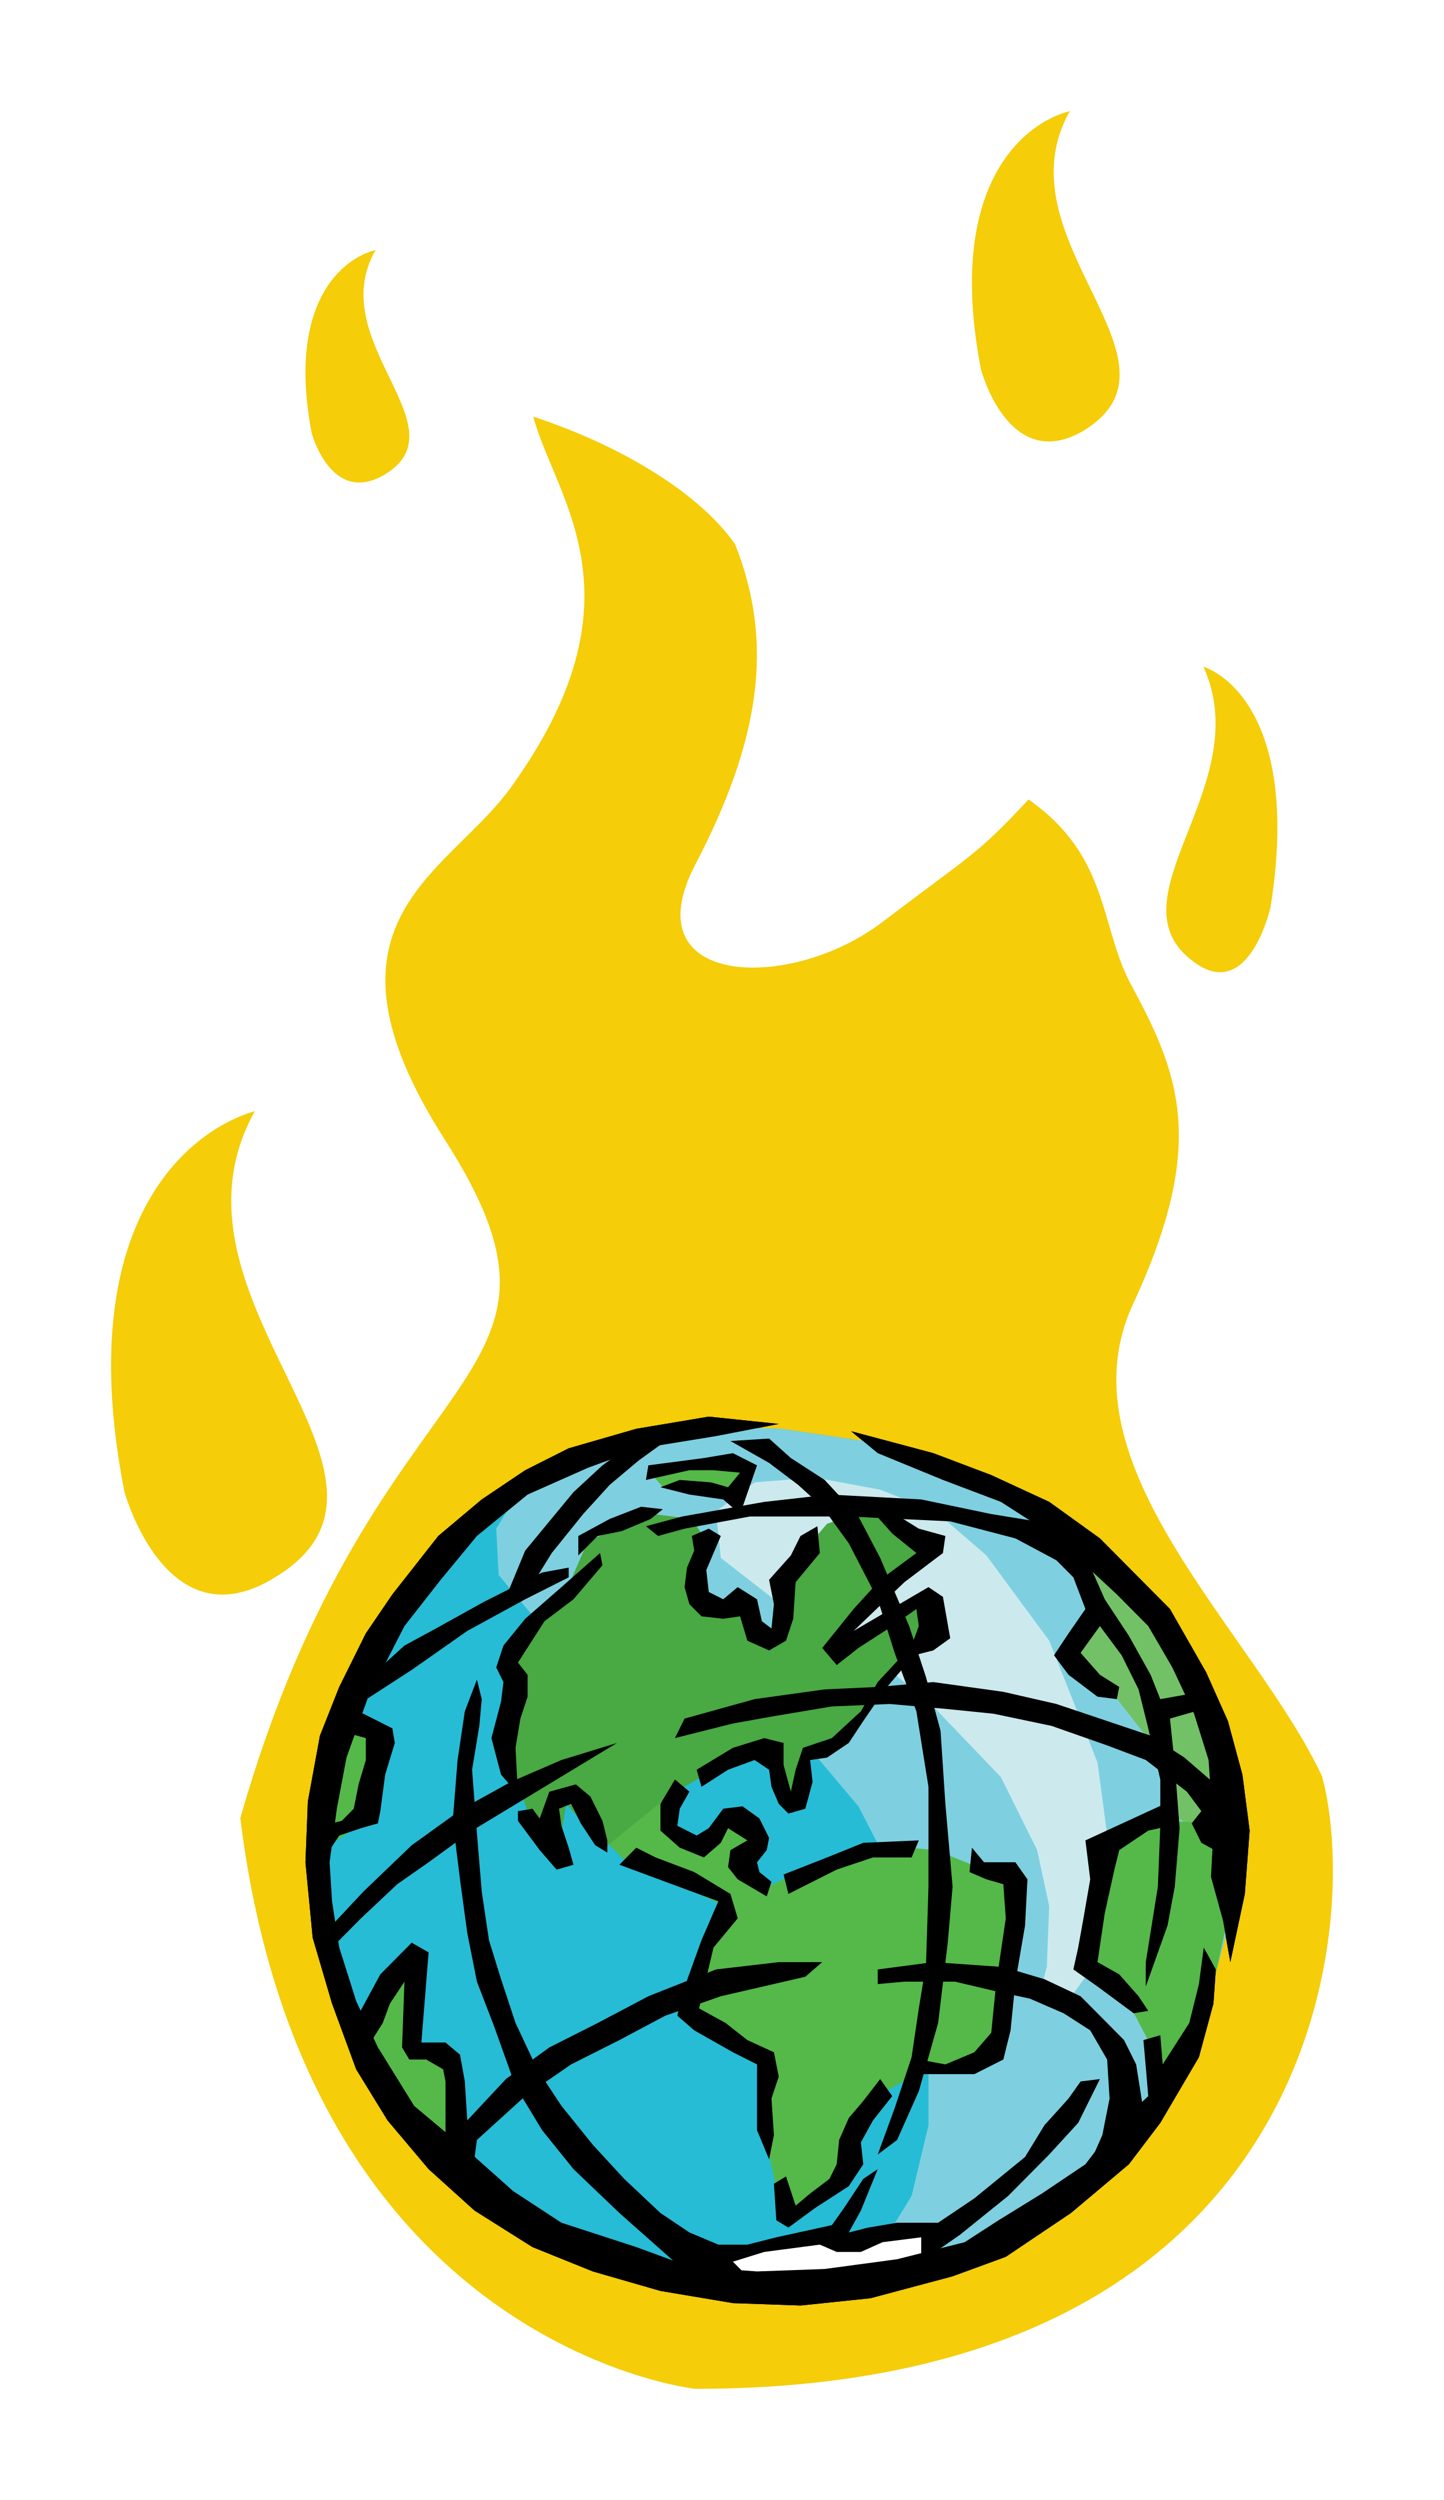 <svg width="52" height="90" viewBox="0 0 52 90" fill="none" xmlns="http://www.w3.org/2000/svg">
<g id="earth" filter="url(#filter0_d_62_90)">
<g id="flame">
<path id="flame5" d="M4.479 49.7C4.479 49.7 5.979 55.2 9.879 52.8C15.879 49.2 5.379 42.8 9.179 36C6.779 36.7 2.579 40 4.479 49.7Z" fill="#F5CD08"/>
<path id="flame5_2" d="M45.753 28.658C45.753 28.658 44.982 32.134 42.975 30.617C39.889 28.342 45.29 24.297 43.336 20C44.57 20.442 46.731 22.528 45.753 28.658Z" fill="#F5CD08"/>
<path id="flame3" d="M25.04 82C25.04 82 11 80.5 8.654 61.452C13.5 44.5 21.835 46.105 16 37C11.046 29.232 16.012 27.539 18.324 24.448C23.388 17.515 19.975 13.924 19.205 11C22.508 12.086 25.26 13.84 26.471 15.594C27.902 19.186 27.352 22.694 25.04 27.121C22.728 31.548 28.453 31.715 31.755 29.209C35.058 26.703 35.168 26.787 37.04 24.782C40.012 26.871 39.572 29.377 40.783 31.548C42.544 34.806 43.425 37.312 40.783 42.992C38.141 48.755 45.184 54.769 47.608 59.948C49.037 65.21 47.608 82 25.04 82Z" fill="#F5CD08"/>
    <circle cx="50" cy="50" r="10" />
<path id="flame2" d="M35.326 9.3C35.326 9.3 36.326 13.1 39.026 11.5C43.126 9 35.926 4.6 38.526 0C36.926 0.4 34.026 2.6 35.326 9.3Z" fill="#F5CD08"/>
<path id="flame1" d="M11.226 11.6C11.226 11.6 11.926 14.2 13.826 13.1C16.726 11.4 11.626 8.3 13.526 5C12.326 5.3 10.326 6.9 11.226 11.6Z" fill="#F5CD08"/>
</g>
<g id="earth_2">
<path id="Vector" fill-rule="evenodd" clip-rule="evenodd" d="M18.218 49.542L14.565 53.838L12.217 57.608L11.522 61.203L11.348 65.061L12.826 69.445L15.696 73.389L19.174 76.457L24.652 78.212L29.088 78.562L34.739 77.247L39.869 74.179L42.826 70.496L44.218 65.412V60.151L43.174 56.03L40.566 52.611L37.522 50.156L34.565 48.841L31.696 47.964L28.131 47.438L25.695 47.351L22.218 48.052L18.218 49.542Z" fill="#26BCD6"/>
<path id="Vector_2" fill-rule="evenodd" clip-rule="evenodd" d="M33.696 50.419L31.696 49.63L29.348 49.192L27.174 49.367L25.783 50.419L25.957 52.085L27.87 53.575L30.739 55.066L33.521 57.345L36.043 59.975L37.349 62.605L37.783 64.623L37.696 66.814L37.435 67.778L38.392 68.129L39.348 66.814L39.957 64.71V62.694L39.522 59.45L37.783 55.066L35.522 51.997L33.696 50.419Z" fill="#CCEAEE"/>
<path id="Vector_3" fill-rule="evenodd" clip-rule="evenodd" d="M18.565 49.893L17.87 51.033L17.957 52.699L19.348 54.365L23.087 56.03L26.566 57.17L28.914 58.66L30.913 61.028L32.044 63.219L32.828 65.499L33.435 68.743V72.513L32.828 75.055L31.696 76.896L29.609 78.212L26.652 78.386L21.87 77.51L17.957 75.756L15 73.04L12.652 69.269L11.348 63.746L11.957 59.187L13.174 55.241L15.348 52.348L18.565 49.893Z" fill="#26BCD6"/>
<path id="Vector_4" fill-rule="evenodd" clip-rule="evenodd" d="M38.827 51.383L39.348 54.014L38.566 55.592L39.957 56.819L42.217 59.712L42.132 61.29L44.392 62.605L43.435 57.258L41.523 53.663L38.827 51.383Z" fill="#EDEDED"/>
<path id="Vector_5" fill-rule="evenodd" clip-rule="evenodd" d="M12.391 69.356L14.826 66.288L14.913 69.707L16.217 70.059L16.304 74.09L13.783 71.812L12.391 69.356Z" fill="#54B948"/>
<path id="Vector_6" fill-rule="evenodd" clip-rule="evenodd" d="M41.435 71.986L41.523 69.795L40.652 68.129L39.175 66.551L39.522 62.429L41.87 61.553L44.044 61.642L44.218 65.061L43.348 69.005L41.435 71.986Z" fill="#54B948"/>
<path id="Vector_7" fill-rule="evenodd" clip-rule="evenodd" d="M24.392 78.036L27.174 76.896L30.044 76.633L33.87 76.106L33.347 77.598L29.869 78.386L26.739 78.65L24.392 78.036Z" fill="#CCEAEE"/>
<path id="Vector_8" fill-rule="evenodd" clip-rule="evenodd" d="M12.478 57.608L13.783 58.66L13.174 61.553L11.348 62.781L12.478 57.608Z" fill="#54B948"/>
<path id="Vector_9" fill-rule="evenodd" clip-rule="evenodd" d="M28.131 75.581L27.436 72.337L27.61 70.32L25 68.391L25.435 66.464L25.869 64.797L28.565 63.483L31.696 62.43L33.696 62.605L36.304 63.657L36.392 65.937L35.87 69.97L34.044 70.583H33.174L31.261 71.636L30.478 73.301L30.13 74.616L28.391 76.195L28.131 75.581Z" fill="#54B948"/>
<path id="Vector_10" fill-rule="evenodd" clip-rule="evenodd" d="M20.565 60.852L21.783 62.255L22.478 62.956L26.304 64.71L27.61 64.097L27.087 63.657L27.348 61.904L26.218 61.291L25.087 62.518L23.87 61.816L24.218 60.326L20.565 60.852Z" fill="#54B948"/>
<path id="Vector_11" fill-rule="evenodd" clip-rule="evenodd" d="M23.348 48.929L26.044 48.666L27.087 48.929L26.566 49.981L24.913 49.542H23.87L23.348 48.929Z" fill="#54B948"/>
<path id="Vector_12" fill-rule="evenodd" clip-rule="evenodd" d="M23.522 50.507L21.174 51.471L20.565 52.874L18.218 55.592L18.391 57.17L18.218 59.011L19 61.203L20.044 63.044L20.392 60.94L21.783 62.518L24.044 60.677L26.304 59.362L27.696 59.011L28.479 61.115L29.261 59.011L30.218 58.485L31.608 56.907L33.87 54.627L33.347 53.4L30.13 55.592L31.261 53.488L33.435 51.559L31.522 50.244L29.783 50.858L28.131 52.786V54.891L27.435 55.066L26.826 53.838H25.087L24.913 52.874L25.261 51.208L24.913 50.682L23.522 50.507Z" fill="#49A942"/>
<path id="Vector_13" fill-rule="evenodd" clip-rule="evenodd" d="M28.044 47.263L25.522 47L22.913 47.438L20.479 48.14L18.913 48.929L17.348 49.981L15.783 51.296L14.13 53.4L13.174 54.803L12.217 56.731L11.522 58.485L11.087 60.852L11 63.044L11.261 65.762L11.957 68.129L12.826 70.496L13.957 72.337L15.435 74.09L17.087 75.581L19.174 76.896L21.348 77.773L23.783 78.475L26.392 78.913L28.827 79L31.348 78.737L34.304 77.948L36.219 77.247L38.566 75.669L40.652 73.915L41.784 72.424L43.174 70.059L43.697 68.129L43.783 66.901L43.348 66.113L43.174 67.428L42.826 68.83L41.87 70.32L41.784 69.269L41.175 69.445L41.261 70.409L41.349 71.461L39.957 72.775L39.087 73.915L37.522 74.967L35.957 75.932L34.739 76.72L32.305 77.334L29.697 77.685L27.261 77.773L24.826 77.598L22.913 76.896L20.218 76.02L18.478 74.88L17 73.564L14.913 71.812L13.609 69.707L12.826 68.041L12.217 66.113L11.957 64.447L11.869 63.044L12.13 61.115L12.478 59.274L13.261 57.082L14.565 54.54L15.87 52.874L17.174 51.296L19 49.805L21.174 48.841L23.087 48.14L25.783 47.701L28.044 47.263Z" fill="black"/>
<path id="Vector_14" fill-rule="evenodd" clip-rule="evenodd" d="M30.652 47.526L33.609 48.315L35.696 49.104L37.783 50.069L39.609 51.383L42.132 53.926L43.435 56.206L44.218 57.959L44.74 59.888L45.001 61.904L44.827 64.183L44.305 66.638L44.044 65.148L43.609 63.57L43.697 61.904L43.522 59.362L43 57.696L42.217 56.03L41.349 54.539L40.218 53.4L37.956 51.296L36.043 50.069L33.956 49.279L31.608 48.315L30.652 47.526Z" fill="black"/>
<path id="Vector_15" fill-rule="evenodd" clip-rule="evenodd" d="M12.826 56.819L14.565 55.241L15.696 54.627L17.435 53.663L19.522 52.611L20.479 52.435V52.786L18.913 53.575L16.826 54.715L14.826 56.118L12.391 57.696L12.826 56.819Z" fill="black"/>
<path id="Vector_16" fill-rule="evenodd" clip-rule="evenodd" d="M11.696 62.869L12.217 62.08L13 61.816L13.609 61.642L13.696 61.203L13.87 59.888L14.217 58.748L14.13 58.222L12.565 57.433L12.217 58.31L13.174 58.573V59.362L12.913 60.239L12.739 61.115L12.304 61.553L11.522 61.729L11.696 62.869Z" fill="black"/>
<path id="Vector_17" fill-rule="evenodd" clip-rule="evenodd" d="M11.696 65.586L13.087 64.097L14.826 62.43L16.652 61.115L18.391 60.151L20.218 59.362L22.218 58.748L17 61.904L15.435 63.043L14.305 63.833L13 65.061L11.783 66.288L11.696 65.586Z" fill="black"/>
<path id="Vector_18" fill-rule="evenodd" clip-rule="evenodd" d="M12.652 69.005L13.696 67.078L14.826 65.937L15.435 66.288L15.174 69.532H16.044L16.565 69.97L16.739 70.934L16.826 72.337L18.218 70.847L19.783 69.708L21.522 68.83L23.348 67.866L25.783 66.901L28.044 66.638H29.609L29 67.164L25.957 67.866L23.957 68.567L22.305 69.445L20.565 70.32L18.913 71.461L17.174 73.04L17 74.353L16.044 73.477V70.934L15.957 70.496L15.348 70.144H14.739L14.478 69.708L14.565 67.341L14.043 68.129L13.783 68.83L13.174 69.795L12.652 69.005Z" fill="black"/>
<path id="Vector_19" fill-rule="evenodd" clip-rule="evenodd" d="M17.174 56.468L16.739 57.608L16.478 59.362L16.304 61.553L16.565 63.657L16.826 65.586L17.174 67.341L17.782 68.918L18.565 71.109L19.522 72.688L20.652 74.09L22.305 75.669L25.174 78.212L27.435 78.474L26.392 77.422L27.522 77.071L29.523 76.808L30.13 77.071H31.001L31.782 76.72L33.174 76.544V77.422L34.565 76.457L36.304 75.055L37.783 73.563L38.827 72.424L39.609 70.847L38.913 70.934L38.479 71.548L37.609 72.513L36.913 73.652L35.087 75.142L33.783 76.02H32.305L31.261 76.195L30.565 76.37L31.001 75.581L31.608 74.09L31.087 74.441L30.391 75.493L29.957 76.106L27.956 76.544L26.913 76.808H25.869L24.826 76.37L23.783 75.669L22.478 74.441L21.348 73.214L20.218 71.812L19.348 70.496L18.565 68.829L18.043 67.252L17.609 65.849L17.348 64.097L17.174 61.991L17 59.712L17.261 58.134L17.348 57.17L17.174 56.468Z" fill="black"/>
<path id="Vector_20" fill-rule="evenodd" clip-rule="evenodd" d="M23.261 47.614L21.696 48.753L20.652 49.718L18.913 51.822L18.043 53.926L19 53.312L19.869 51.91L21 50.507L21.957 49.455L23 48.578L24.217 47.701L23.261 47.614Z" fill="black"/>
<path id="Vector_21" fill-rule="evenodd" clip-rule="evenodd" d="M26.304 47.877L27.696 48.666L28.74 49.455L29.609 50.244L30.565 51.559L31.608 53.575L32.217 55.504L33 57.608L33.435 60.326V63.92L33.347 66.727L33.087 68.304L32.828 70.059L32.217 71.899L31.608 73.564L32.305 73.04L33.087 71.285L33.783 68.83L34.13 65.937L34.304 63.92L34.044 60.94L33.87 58.31L33.347 56.381L32.74 54.54L31.696 52.085L30.913 50.595L29.697 49.279L28.479 48.49L27.696 47.789L26.304 47.877Z" fill="black"/>
<path id="Vector_22" fill-rule="evenodd" clip-rule="evenodd" d="M24.652 57.871L27.174 57.17L29.697 56.819L31.608 56.731L33.609 56.556L36.131 56.907L38.044 57.345L41.435 58.485L42.652 59.274L44.478 60.852L44.218 62.869L43.262 62.342L42.913 61.641L43.262 61.203L42.739 60.501L41.261 59.361L39.869 58.836L37.87 58.134L35.783 57.696L34.044 57.52L32.044 57.345L29.957 57.433L27.87 57.783L26.392 58.047L24.305 58.572L24.652 57.871Z" fill="black"/>
<path id="Vector_23" fill-rule="evenodd" clip-rule="evenodd" d="M28.217 63.483L29.783 62.869L31.087 62.343L33.087 62.255L32.828 62.869H31.436L30.13 63.307L28.391 64.183L28.217 63.483Z" fill="black"/>
<path id="Vector_24" fill-rule="evenodd" clip-rule="evenodd" d="M31.608 66.901L33.609 66.638L36.131 66.814L37.609 67.252L38.913 67.866L40.478 69.445L40.914 70.32L41.261 72.513L39.001 74.442L39.696 72.864L39.957 71.548L39.869 70.144L39.26 69.094L38.304 68.48L37.087 67.953L35.87 67.69L34.392 67.341H32.566L31.608 67.428V66.901Z" fill="black"/>
<path id="Vector_25" fill-rule="evenodd" clip-rule="evenodd" d="M35.001 62.518L35.436 63.043H36.566L37 63.657L36.913 65.323L36.566 67.341L36.392 69.094L36.131 70.144L35.087 70.671H33L33.087 70.144L34.044 70.32L35.087 69.883L35.696 69.181L35.87 67.428L36.219 65.061L36.131 63.833L35.522 63.657L34.913 63.395L35.001 62.518Z" fill="black"/>
<path id="Vector_26" fill-rule="evenodd" clip-rule="evenodd" d="M27.87 74.616L27.956 75.932L28.391 76.195L29.348 75.493L30.565 74.704L31.087 73.915L31.001 73.127L31.436 72.337L32.131 71.461L31.696 70.847L31.087 71.636L30.565 72.25L30.218 73.04L30.13 73.915L29.869 74.441L29.174 74.967L28.652 75.405L28.305 74.353L27.87 74.616Z" fill="black"/>
<path id="Vector_27" fill-rule="evenodd" clip-rule="evenodd" d="M39.087 51.997L39.783 53.575L40.652 54.89L41.435 56.294L41.784 57.17L43.262 56.907L43.348 57.52L42.132 57.871L42.305 59.537L42.479 61.816L42.305 63.92L42.044 65.323L41.261 67.515V66.638L41.696 63.92L41.784 61.729V60.063L41.349 58.222L41.001 56.819L40.392 55.592L39.609 54.54L38.913 55.504L39.609 56.294L40.305 56.731L40.218 57.17L39.522 57.082L38.479 56.294L37.956 55.592L38.479 54.803L39.087 53.926L38.653 52.786L38.044 52.173L36.566 51.384L34.218 50.77L30.565 50.595H27.001L24.652 51.033L23.696 51.296L23.261 50.945L24.565 50.595L27.522 50.069L29.869 49.805L33.174 49.981L35.696 50.507L38.392 50.945L39.087 51.997Z" fill="black"/>
<path id="Vector_28" fill-rule="evenodd" clip-rule="evenodd" d="M22.305 63.132L24.913 64.097L25.869 64.447L25.261 65.849L24.565 67.777L24.392 68.567L25 69.094L26.392 69.883L27.261 70.32V72.688L27.696 73.739L27.87 72.864L27.782 71.548L28.044 70.758L27.87 69.883L26.913 69.445L26.131 68.829L25.174 68.304L25.695 66.113L26.566 65.061L26.304 64.183L25 63.395L23.609 62.869L22.913 62.518L22.305 63.132Z" fill="black"/>
<path id="Vector_29" fill-rule="evenodd" clip-rule="evenodd" d="M21.87 62.255L21.696 61.553L21.261 60.677L20.739 60.239L19.783 60.502L19.435 61.466L19.174 61.115L18.652 61.203V61.553L19.435 62.605L20.044 63.308L20.652 63.132L20.479 62.518L20.217 61.729L20.131 61.115L20.565 60.94L20.913 61.642L21.435 62.43L21.87 62.694V62.255Z" fill="black"/>
<path id="Vector_30" fill-rule="evenodd" clip-rule="evenodd" d="M21.696 52.348L20.652 53.575L19.609 54.364L18.652 55.855L19 56.294V57.082L18.739 57.871L18.565 58.923L18.652 60.589L18.043 59.888L17.696 58.573L18.043 57.258L18.13 56.556L17.87 56.03L18.13 55.241L18.913 54.277L20.218 53.137L21.609 51.91L21.696 52.348Z" fill="black"/>
<path id="Vector_31" fill-rule="evenodd" clip-rule="evenodd" d="M20.826 51.296L21.957 50.682L23.087 50.244L23.87 50.332L23.435 50.682L22.391 51.121L21.522 51.296L20.826 51.997V51.296Z" fill="black"/>
<path id="Vector_32" fill-rule="evenodd" clip-rule="evenodd" d="M24.913 51.296L25 51.822L24.739 52.436L24.652 53.137L24.826 53.751L25.261 54.189L26.044 54.277L26.652 54.189L26.913 55.066L27.696 55.417L28.305 55.066L28.565 54.277L28.652 52.962L29.523 51.91L29.435 50.945L28.827 51.296L28.479 51.997L27.696 52.874L27.87 53.751L27.782 54.627L27.436 54.365L27.261 53.575L26.566 53.137L26.044 53.575L25.523 53.313L25.435 52.523L25.957 51.296L25.523 51.033L24.913 51.296Z" fill="black"/>
<path id="Vector_33" fill-rule="evenodd" clip-rule="evenodd" d="M31.957 50.331L33.087 51.033L34.044 51.296L33.956 51.91L32.566 52.962L30.739 54.715L33.435 53.137L33.956 53.488L34.218 54.978L33.609 55.416L32.914 55.592L31.87 56.819L31.087 57.959L30.565 58.748L29.783 59.274L29.174 59.362L29.261 60.151L29 61.115L28.391 61.29L28.044 60.94L27.782 60.326L27.696 59.712L27.173 59.362L26.218 59.712L25.261 60.326L25.087 59.712L26.392 58.923L27.522 58.573L28.217 58.748V59.537L28.479 60.501L28.652 59.712L28.914 58.923L29.957 58.573L31.001 57.608L31.608 56.556L32.828 55.241L33.087 54.54L33 53.926L32.131 54.54L30.913 55.329L30.13 55.943L29.609 55.329L30.739 53.926L31.696 52.874L33 51.91L32.131 51.208L31.348 50.331H31.957Z" fill="black"/>
<path id="Vector_34" fill-rule="evenodd" clip-rule="evenodd" d="M42.132 60.852L39.087 62.255L39.26 63.657L39.001 65.148L38.827 66.113L38.653 66.901L39.522 67.515L40.826 68.48L41.349 68.391L41.001 67.866L40.305 67.078L39.522 66.638L39.783 64.885L40.131 63.307L40.305 62.605L41.349 61.904L42.132 61.729V60.852Z" fill="black"/>
<path id="Vector_35" fill-rule="evenodd" clip-rule="evenodd" d="M24.305 60.063L23.783 60.94V61.904L24.479 62.518L25.348 62.869L25.957 62.343L26.218 61.816L26.913 62.255L26.304 62.605L26.218 63.219L26.566 63.657L27.61 64.271L27.782 63.746L27.348 63.395L27.261 63.043L27.61 62.605L27.696 62.167L27.348 61.466L26.739 61.028L26.044 61.115L25.522 61.816L25.087 62.08L24.392 61.729L24.479 61.115L24.826 60.501L24.305 60.063Z" fill="black"/>
<path id="Vector_36" fill-rule="evenodd" clip-rule="evenodd" d="M23.348 48.753L25.348 48.49L26.392 48.315L27.261 48.753L26.652 50.507L26.044 49.981L24.826 49.805L23.783 49.542L24.479 49.279L25.609 49.367L26.218 49.542L26.652 49.016L25.695 48.929H24.826L23.261 49.279L23.348 48.753Z" fill="black"/>
<path id="Vector_37" fill-rule="evenodd" clip-rule="evenodd" d="M18.218 49.542L14.565 53.838L12.217 57.608L11.522 61.203L11.348 65.061L12.826 69.445L15.696 73.389L19.174 76.457L24.652 78.212L29.088 78.562L34.739 77.247L39.869 74.179L42.826 70.496L44.218 65.412V60.151L43.174 56.03L40.566 52.611L37.522 50.156L34.565 48.841L31.696 47.964L28.131 47.438L25.695 47.351L22.218 48.052L18.218 49.542Z" fill="#7ED0E0"/>
<path id="Vector_38" fill-rule="evenodd" clip-rule="evenodd" d="M33.696 50.419L31.696 49.63L29.348 49.192L27.174 49.367L25.783 50.419L25.957 52.085L27.87 53.575L30.739 55.066L33.521 57.345L36.043 59.975L37.349 62.605L37.783 64.623L37.696 66.814L37.435 67.778L38.392 68.129L39.348 66.814L39.957 64.71V62.694L39.522 59.45L37.783 55.066L35.522 51.997L33.696 50.419Z" fill="#CCEAEE"/>
<path id="Vector_39" fill-rule="evenodd" clip-rule="evenodd" d="M18.565 49.893L17.87 51.033L17.957 52.699L19.348 54.365L23.087 56.03L26.566 57.17L28.914 58.66L30.913 61.028L32.044 63.219L32.828 65.499L33.435 68.743V72.513L32.828 75.055L31.696 76.896L29.609 78.212L26.652 78.386L21.87 77.51L17.957 75.756L15 73.04L12.652 69.269L11.348 63.746L11.957 59.187L13.174 55.241L15.348 52.348L18.565 49.893Z" fill="#26BCD6"/>
<path id="Vector_40" fill-rule="evenodd" clip-rule="evenodd" d="M38.827 51.383L39.348 54.014L38.566 55.592L39.957 56.819L42.217 59.712L42.132 61.29L44.392 62.605L43.435 57.258L41.523 53.663L38.827 51.383Z" fill="#73C167"/>
<path id="Vector_41" fill-rule="evenodd" clip-rule="evenodd" d="M12.391 69.356L14.826 66.288L14.913 69.707L16.217 70.059L16.304 74.09L13.783 71.812L12.391 69.356Z" fill="#54B948"/>
<path id="Vector_42" fill-rule="evenodd" clip-rule="evenodd" d="M41.435 71.986L41.523 69.795L40.652 68.129L39.175 66.551L39.522 62.429L41.87 61.553L44.044 61.642L44.218 65.061L43.348 69.005L41.435 71.986Z" fill="#54B948"/>
<path id="Vector_43" fill-rule="evenodd" clip-rule="evenodd" d="M24.392 78.036L27.174 76.896L30.044 76.633L33.87 76.106L33.347 77.598L29.869 78.386L26.739 78.65L24.392 78.036Z" fill="white"/>
<path id="Vector_44" fill-rule="evenodd" clip-rule="evenodd" d="M12.478 57.608L13.783 58.66L13.174 61.553L11.348 62.781L12.478 57.608Z" fill="#54B948"/>
<path id="Vector_45" fill-rule="evenodd" clip-rule="evenodd" d="M28.131 75.581L27.436 72.337L27.61 70.32L25 68.391L25.435 66.464L25.869 64.797L28.565 63.483L31.696 62.43L33.696 62.605L36.304 63.657L36.392 65.937L35.87 69.97L34.044 70.583H33.174L31.261 71.636L30.478 73.301L30.13 74.616L28.391 76.195L28.131 75.581Z" fill="#54B948"/>
<path id="Vector_46" fill-rule="evenodd" clip-rule="evenodd" d="M20.565 60.852L21.783 62.255L22.478 62.956L26.304 64.71L27.61 64.097L27.087 63.657L27.348 61.904L26.218 61.291L25.087 62.518L23.87 61.816L24.218 60.326L20.565 60.852Z" fill="#54B948"/>
<path id="Vector_47" fill-rule="evenodd" clip-rule="evenodd" d="M23.348 48.929L26.044 48.666L27.087 48.929L26.566 49.981L24.913 49.542H23.87L23.348 48.929Z" fill="#54B948"/>
<path id="Vector_48" fill-rule="evenodd" clip-rule="evenodd" d="M23.522 50.507L21.174 51.471L20.565 52.874L18.218 55.592L18.391 57.17L18.218 59.011L19 61.203L20.044 63.044L20.392 60.94L21.783 62.518L24.044 60.677L26.304 59.362L27.696 59.011L28.479 61.115L29.261 59.011L30.218 58.485L31.608 56.907L33.87 54.627L33.347 53.4L30.13 55.592L31.261 53.488L33.435 51.559L31.522 50.244L29.783 50.858L28.131 52.786V54.891L27.435 55.066L26.826 53.838H25.087L24.913 52.874L25.261 51.208L24.913 50.682L23.522 50.507Z" fill="#49A942"/>
<path id="Vector_49" fill-rule="evenodd" clip-rule="evenodd" d="M28.044 47.263L25.522 47L22.913 47.438L20.479 48.14L18.913 48.929L17.348 49.981L15.783 51.296L14.13 53.4L13.174 54.803L12.217 56.731L11.522 58.485L11.087 60.852L11 63.044L11.261 65.762L11.957 68.129L12.826 70.496L13.957 72.337L15.435 74.09L17.087 75.581L19.174 76.896L21.348 77.773L23.783 78.475L26.392 78.913L28.827 79L31.348 78.737L34.304 77.948L36.219 77.247L38.566 75.669L40.652 73.915L41.784 72.424L43.174 70.059L43.697 68.129L43.783 66.901L43.348 66.113L43.174 67.428L42.826 68.83L41.87 70.32L41.784 69.269L41.175 69.445L41.261 70.409L41.349 71.461L39.957 72.775L39.087 73.915L37.522 74.967L35.957 75.932L34.739 76.72L32.305 77.334L29.697 77.685L27.261 77.773L24.826 77.598L22.913 76.896L20.218 76.02L18.478 74.88L17 73.564L14.913 71.812L13.609 69.707L12.826 68.041L12.217 66.113L11.957 64.447L11.869 63.044L12.13 61.115L12.478 59.274L13.261 57.082L14.565 54.54L15.87 52.874L17.174 51.296L19 49.805L21.174 48.841L23.087 48.14L25.783 47.701L28.044 47.263Z" fill="black"/>
<path id="Vector_50" fill-rule="evenodd" clip-rule="evenodd" d="M30.652 47.526L33.609 48.315L35.696 49.104L37.783 50.069L39.609 51.383L42.132 53.926L43.435 56.206L44.218 57.959L44.74 59.888L45.001 61.904L44.827 64.183L44.305 66.638L44.044 65.148L43.609 63.57L43.697 61.904L43.522 59.362L43 57.696L42.217 56.03L41.349 54.539L40.218 53.4L37.956 51.296L36.043 50.069L33.956 49.279L31.608 48.315L30.652 47.526Z" fill="black"/>
<path id="Vector_51" fill-rule="evenodd" clip-rule="evenodd" d="M12.826 56.819L14.565 55.241L15.696 54.627L17.435 53.663L19.522 52.611L20.479 52.435V52.786L18.913 53.575L16.826 54.715L14.826 56.118L12.391 57.696L12.826 56.819Z" fill="black"/>
<path id="Vector_52" fill-rule="evenodd" clip-rule="evenodd" d="M11.696 62.869L12.217 62.08L13 61.816L13.609 61.642L13.696 61.203L13.87 59.888L14.217 58.748L14.13 58.222L12.565 57.433L12.217 58.31L13.174 58.573V59.362L12.913 60.239L12.739 61.115L12.304 61.553L11.522 61.729L11.696 62.869Z" fill="black"/>
<path id="Vector_53" fill-rule="evenodd" clip-rule="evenodd" d="M11.696 65.586L13.087 64.097L14.826 62.43L16.652 61.115L18.391 60.151L20.218 59.362L22.218 58.748L17 61.904L15.435 63.043L14.305 63.833L13 65.061L11.783 66.288L11.696 65.586Z" fill="black"/>
<path id="Vector_54" fill-rule="evenodd" clip-rule="evenodd" d="M12.652 69.005L13.696 67.078L14.826 65.937L15.435 66.288L15.174 69.532H16.044L16.565 69.97L16.739 70.934L16.826 72.337L18.218 70.847L19.783 69.708L21.522 68.83L23.348 67.866L25.783 66.901L28.044 66.638H29.609L29 67.164L25.957 67.866L23.957 68.567L22.305 69.445L20.565 70.32L18.913 71.461L17.174 73.04L17 74.353L16.044 73.477V70.934L15.957 70.496L15.348 70.144H14.739L14.478 69.708L14.565 67.341L14.043 68.129L13.783 68.83L13.174 69.795L12.652 69.005Z" fill="black"/>
<path id="Vector_55" fill-rule="evenodd" clip-rule="evenodd" d="M17.174 56.468L16.739 57.608L16.478 59.362L16.304 61.553L16.565 63.657L16.826 65.586L17.174 67.341L17.782 68.918L18.565 71.109L19.522 72.688L20.652 74.09L22.305 75.669L25.174 78.212L27.435 78.474L26.392 77.422L27.522 77.071L29.523 76.808L30.13 77.071H31.001L31.782 76.72L33.174 76.544V77.422L34.565 76.457L36.304 75.055L37.783 73.563L38.827 72.424L39.609 70.847L38.913 70.934L38.479 71.548L37.609 72.513L36.913 73.652L35.087 75.142L33.783 76.02H32.305L31.261 76.195L30.565 76.37L31.001 75.581L31.608 74.09L31.087 74.441L30.391 75.493L29.957 76.106L27.956 76.544L26.913 76.808H25.869L24.826 76.37L23.783 75.669L22.478 74.441L21.348 73.214L20.218 71.812L19.348 70.496L18.565 68.829L18.043 67.252L17.609 65.849L17.348 64.097L17.174 61.991L17 59.712L17.261 58.134L17.348 57.17L17.174 56.468Z" fill="black"/>
<path id="Vector_56" fill-rule="evenodd" clip-rule="evenodd" d="M23.261 47.614L21.696 48.753L20.652 49.718L18.913 51.822L18.043 53.926L19 53.312L19.869 51.91L21 50.507L21.957 49.455L23 48.578L24.217 47.701L23.261 47.614Z" fill="black"/>
<path id="Vector_57" fill-rule="evenodd" clip-rule="evenodd" d="M26.304 47.877L27.696 48.666L28.74 49.455L29.609 50.244L30.565 51.559L31.608 53.575L32.217 55.504L33 57.608L33.435 60.326V63.92L33.347 66.727L33.087 68.304L32.828 70.059L32.217 71.899L31.608 73.564L32.305 73.04L33.087 71.285L33.783 68.83L34.13 65.937L34.304 63.92L34.044 60.94L33.87 58.31L33.347 56.381L32.74 54.54L31.696 52.085L30.913 50.595L29.697 49.279L28.479 48.49L27.696 47.789L26.304 47.877Z" fill="black"/>
<path id="Vector_58" fill-rule="evenodd" clip-rule="evenodd" d="M24.652 57.871L27.174 57.17L29.697 56.819L31.608 56.731L33.609 56.556L36.131 56.907L38.044 57.345L41.435 58.485L42.652 59.274L44.478 60.852L44.218 62.869L43.262 62.342L42.913 61.641L43.262 61.203L42.739 60.501L41.261 59.361L39.869 58.836L37.87 58.134L35.783 57.696L34.044 57.52L32.044 57.345L29.957 57.433L27.87 57.783L26.392 58.047L24.305 58.572L24.652 57.871Z" fill="black"/>
<path id="Vector_59" fill-rule="evenodd" clip-rule="evenodd" d="M28.217 63.483L29.783 62.869L31.087 62.343L33.087 62.255L32.828 62.869H31.436L30.13 63.307L28.391 64.183L28.217 63.483Z" fill="black"/>
<path id="Vector_60" fill-rule="evenodd" clip-rule="evenodd" d="M31.608 66.901L33.609 66.638L36.131 66.814L37.609 67.252L38.913 67.866L40.478 69.445L40.914 70.32L41.261 72.513L39.001 74.442L39.696 72.864L39.957 71.548L39.869 70.144L39.26 69.094L38.304 68.48L37.087 67.953L35.87 67.69L34.392 67.341H32.566L31.608 67.428V66.901Z" fill="black"/>
<path id="Vector_61" fill-rule="evenodd" clip-rule="evenodd" d="M35.001 62.518L35.436 63.043H36.566L37 63.657L36.913 65.323L36.566 67.341L36.392 69.094L36.131 70.144L35.087 70.671H33L33.087 70.144L34.044 70.32L35.087 69.883L35.696 69.181L35.87 67.428L36.219 65.061L36.131 63.833L35.522 63.657L34.913 63.395L35.001 62.518Z" fill="black"/>
<path id="Vector_62" fill-rule="evenodd" clip-rule="evenodd" d="M27.87 74.616L27.956 75.932L28.391 76.195L29.348 75.493L30.565 74.704L31.087 73.915L31.001 73.127L31.436 72.337L32.131 71.461L31.696 70.847L31.087 71.636L30.565 72.25L30.218 73.04L30.13 73.915L29.869 74.441L29.174 74.967L28.652 75.405L28.305 74.353L27.87 74.616Z" fill="black"/>
<path id="Vector_63" fill-rule="evenodd" clip-rule="evenodd" d="M39.087 51.997L39.783 53.575L40.652 54.89L41.435 56.294L41.784 57.17L43.262 56.907L43.348 57.52L42.132 57.871L42.305 59.537L42.479 61.816L42.305 63.92L42.044 65.323L41.261 67.515V66.638L41.696 63.92L41.784 61.729V60.063L41.349 58.222L41.001 56.819L40.392 55.592L39.609 54.54L38.913 55.504L39.609 56.294L40.305 56.731L40.218 57.17L39.522 57.082L38.479 56.294L37.956 55.592L38.479 54.803L39.087 53.926L38.653 52.786L38.044 52.173L36.566 51.384L34.218 50.77L30.565 50.595H27.001L24.652 51.033L23.696 51.296L23.261 50.945L24.565 50.595L27.522 50.069L29.869 49.805L33.174 49.981L35.696 50.507L38.392 50.945L39.087 51.997Z" fill="black"/>
<path id="Vector_64" fill-rule="evenodd" clip-rule="evenodd" d="M22.305 63.132L24.913 64.097L25.869 64.447L25.261 65.849L24.565 67.777L24.392 68.567L25 69.094L26.392 69.883L27.261 70.32V72.688L27.696 73.739L27.87 72.864L27.782 71.548L28.044 70.758L27.87 69.883L26.913 69.445L26.131 68.829L25.174 68.304L25.695 66.113L26.566 65.061L26.304 64.183L25 63.395L23.609 62.869L22.913 62.518L22.305 63.132Z" fill="black"/>
<path id="Vector_65" fill-rule="evenodd" clip-rule="evenodd" d="M21.87 62.255L21.696 61.553L21.261 60.677L20.739 60.239L19.783 60.502L19.435 61.466L19.174 61.115L18.652 61.203V61.553L19.435 62.605L20.044 63.308L20.652 63.132L20.479 62.518L20.217 61.729L20.131 61.115L20.565 60.94L20.913 61.642L21.435 62.43L21.87 62.694V62.255Z" fill="black"/>
<path id="Vector_66" fill-rule="evenodd" clip-rule="evenodd" d="M21.696 52.348L20.652 53.575L19.609 54.364L18.652 55.855L19 56.294V57.082L18.739 57.871L18.565 58.923L18.652 60.589L18.043 59.888L17.696 58.573L18.043 57.258L18.13 56.556L17.87 56.03L18.13 55.241L18.913 54.277L20.218 53.137L21.609 51.91L21.696 52.348Z" fill="black"/>
<path id="Vector_67" fill-rule="evenodd" clip-rule="evenodd" d="M20.826 51.296L21.957 50.682L23.087 50.244L23.87 50.332L23.435 50.682L22.391 51.121L21.522 51.296L20.826 51.997V51.296Z" fill="black"/>
<path id="Vector_68" fill-rule="evenodd" clip-rule="evenodd" d="M24.913 51.296L25 51.822L24.739 52.436L24.652 53.137L24.826 53.751L25.261 54.189L26.044 54.277L26.652 54.189L26.913 55.066L27.696 55.417L28.305 55.066L28.565 54.277L28.652 52.962L29.523 51.91L29.435 50.945L28.827 51.296L28.479 51.997L27.696 52.874L27.87 53.751L27.782 54.627L27.436 54.365L27.261 53.575L26.566 53.137L26.044 53.575L25.523 53.313L25.435 52.523L25.957 51.296L25.523 51.033L24.913 51.296Z" fill="black"/>
<path id="Vector_69" fill-rule="evenodd" clip-rule="evenodd" d="M31.957 50.331L33.087 51.033L34.044 51.296L33.956 51.91L32.566 52.962L30.739 54.715L33.435 53.137L33.956 53.488L34.218 54.978L33.609 55.416L32.914 55.592L31.87 56.819L31.087 57.959L30.565 58.748L29.783 59.274L29.174 59.362L29.261 60.151L29 61.115L28.391 61.29L28.044 60.94L27.782 60.326L27.696 59.712L27.173 59.362L26.218 59.712L25.261 60.326L25.087 59.712L26.392 58.923L27.522 58.573L28.217 58.748V59.537L28.479 60.501L28.652 59.712L28.914 58.923L29.957 58.573L31.001 57.608L31.608 56.556L32.828 55.241L33.087 54.54L33 53.926L32.131 54.54L30.913 55.329L30.13 55.943L29.609 55.329L30.739 53.926L31.696 52.874L33 51.91L32.131 51.208L31.348 50.331H31.957Z" fill="black"/>
<path id="Vector_70" fill-rule="evenodd" clip-rule="evenodd" d="M42.132 60.852L39.087 62.255L39.26 63.657L39.001 65.148L38.827 66.113L38.653 66.901L39.522 67.515L40.826 68.48L41.349 68.391L41.001 67.866L40.305 67.078L39.522 66.638L39.783 64.885L40.131 63.307L40.305 62.605L41.349 61.904L42.132 61.729V60.852Z" fill="black"/>
<path id="Vector_71" fill-rule="evenodd" clip-rule="evenodd" d="M24.305 60.063L23.783 60.94V61.904L24.479 62.518L25.348 62.869L25.957 62.343L26.218 61.816L26.913 62.255L26.304 62.605L26.218 63.219L26.566 63.657L27.61 64.271L27.782 63.746L27.348 63.395L27.261 63.043L27.61 62.605L27.696 62.167L27.348 61.466L26.739 61.028L26.044 61.115L25.522 61.816L25.087 62.08L24.392 61.729L24.479 61.115L24.826 60.501L24.305 60.063Z" fill="black"/>
<path id="Vector_72" fill-rule="evenodd" clip-rule="evenodd" d="M23.348 48.753L25.348 48.49L26.392 48.315L27.261 48.753L26.652 50.507L26.044 49.981L24.826 49.805L23.783 49.542L24.479 49.279L25.609 49.367L26.218 49.542L26.652 49.016L25.695 48.929H24.826L23.261 49.279L23.348 48.753Z" fill="black"/>
</g>
</g>
<defs>
<filter id="filter0_d_62_90" x="0" y="0" width="52" height="90" filterUnits="userSpaceOnUse" color-interpolation-filters="sRGB">
<feFlood flood-opacity="0" result="BackgroundImageFix"/>
<feColorMatrix in="SourceAlpha" type="matrix" values="0 0 0 0 0 0 0 0 0 0 0 0 0 0 0 0 0 0 127 0" result="hardAlpha"/>
<feOffset dy="4"/>
<feGaussianBlur stdDeviation="2"/>
<feComposite in2="hardAlpha" operator="out"/>
<feColorMatrix type="matrix" values="0 0 0 0 0 0 0 0 0 0 0 0 0 0 0 0 0 0 0.25 0"/>
<feBlend mode="normal" in2="BackgroundImageFix" result="effect1_dropShadow_62_90"/>
<feBlend mode="normal" in="SourceGraphic" in2="effect1_dropShadow_62_90" result="shape"/>
</filter>
</defs>
</svg>
